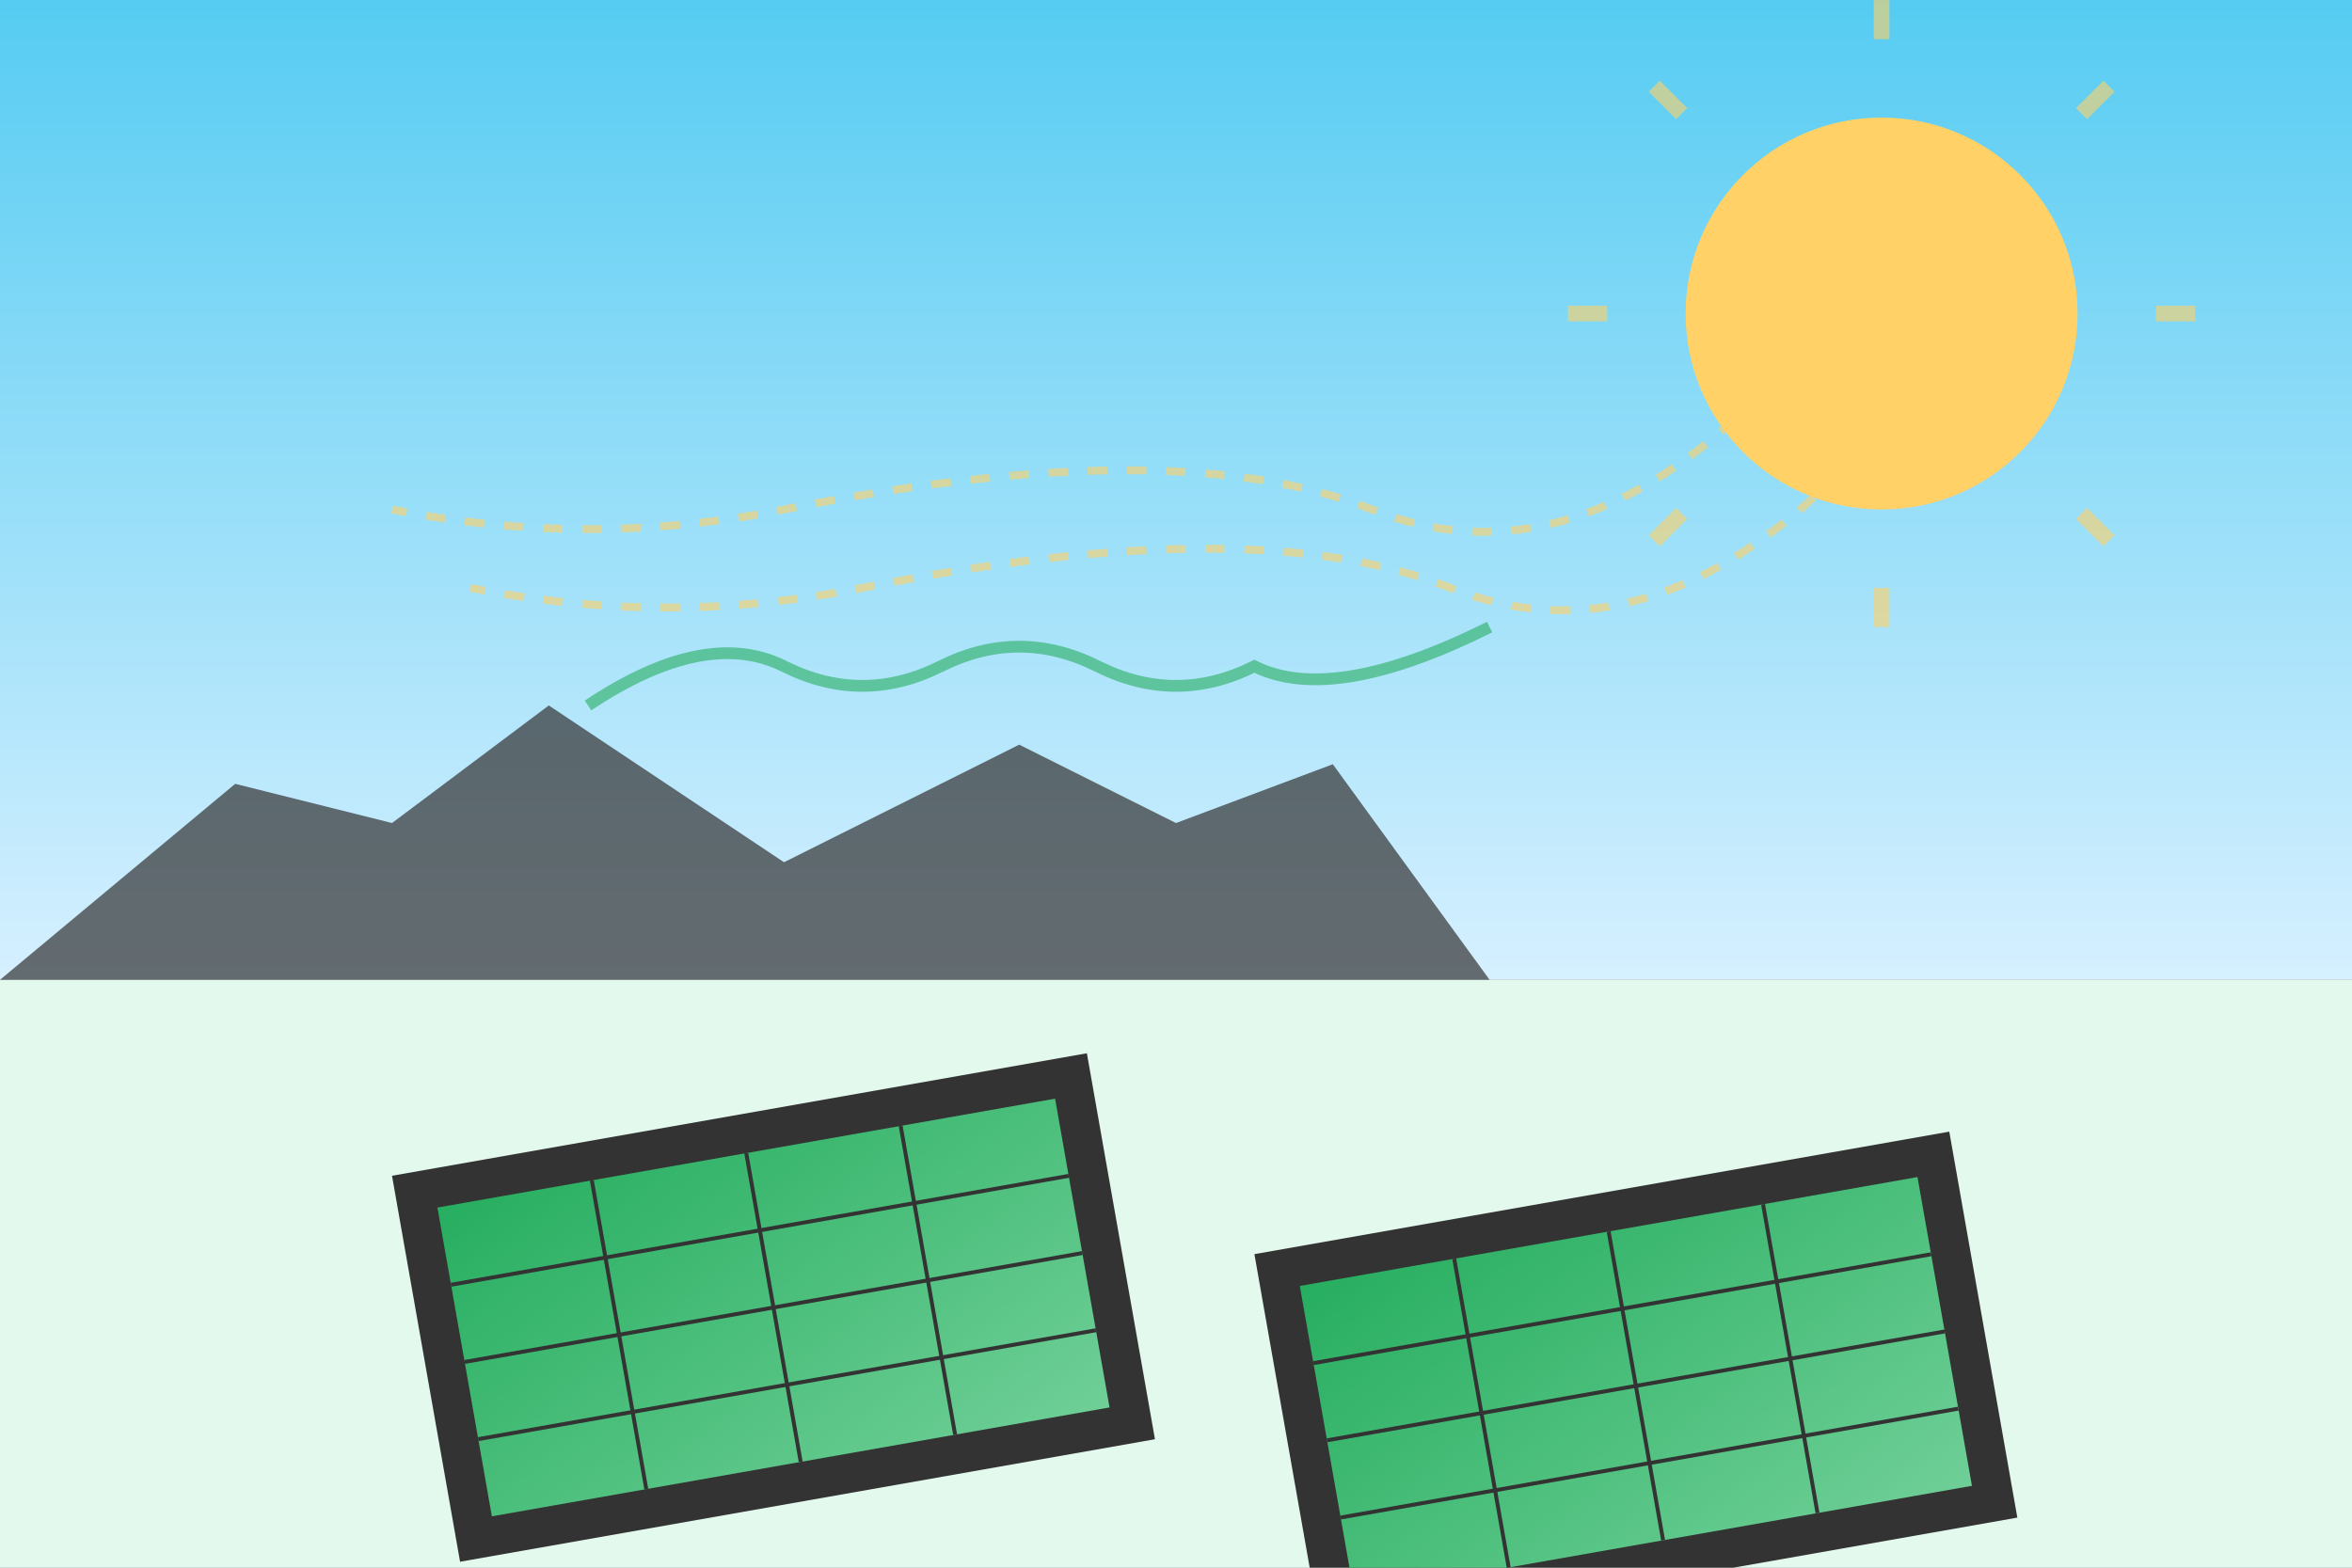 <svg xmlns="http://www.w3.org/2000/svg" width="600" height="400" viewBox="0 0 600 400">
  <rect x="0" y="0" width="600" height="400" fill="#808080" stroke="none"/>
  <defs>
    <linearGradient id="sky-gradient" x1="0%" y1="0%" x2="0%" y2="100%">
      <stop offset="0%" stop-color="#56ccf2" />
      <stop offset="100%" stop-color="#d6f0ff" />
    </linearGradient>
    <linearGradient id="panel-gradient" x1="0%" y1="0%" x2="100%" y2="100%">
      <stop offset="0%" stop-color="#27ae60" />
      <stop offset="100%" stop-color="#6fcf97" />
    </linearGradient>
  </defs>
  
  <!-- Sky background -->
  <rect width="600" height="250" fill="url(#sky-gradient)" />
  
  <!-- Ground -->
  <rect y="250" width="600" height="150" fill="#e3f9ee" />
  
  <!-- Sun -->
  <circle cx="480" cy="80" r="50" fill="#ffd166" />
  <g opacity="0.6">
    <line x1="480" y1="10" x2="480" y2="0" stroke="#ffd166" stroke-width="4" />
    <line x1="480" y1="160" x2="480" y2="150" stroke="#ffd166" stroke-width="4" />
    <line x1="410" y1="80" x2="400" y2="80" stroke="#ffd166" stroke-width="4" />
    <line x1="560" y1="80" x2="550" y2="80" stroke="#ffd166" stroke-width="4" />
    <line x1="429" y1="29" x2="422" y2="22" stroke="#ffd166" stroke-width="4" />
    <line x1="538" y1="138" x2="531" y2="131" stroke="#ffd166" stroke-width="4" />
    <line x1="429" y1="131" x2="422" y2="138" stroke="#ffd166" stroke-width="4" />
    <line x1="538" y1="22" x2="531" y2="29" stroke="#ffd166" stroke-width="4" />
  </g>
  
  <!-- Solar panels field -->
  <g transform="translate(100, 300) rotate(-10)">
    <rect x="0" y="0" width="180" height="100" fill="#333" />
    <rect x="10" y="10" width="160" height="80" fill="url(#panel-gradient)" />
    <line x1="10" y1="30" x2="170" y2="30" stroke="#333" stroke-width="1" />
    <line x1="10" y1="50" x2="170" y2="50" stroke="#333" stroke-width="1" />
    <line x1="10" y1="70" x2="170" y2="70" stroke="#333" stroke-width="1" />
    <line x1="50" y1="10" x2="50" y2="90" stroke="#333" stroke-width="1" />
    <line x1="90" y1="10" x2="90" y2="90" stroke="#333" stroke-width="1" />
    <line x1="130" y1="10" x2="130" y2="90" stroke="#333" stroke-width="1" />
  </g>
  
  <g transform="translate(320, 320) rotate(-10)">
    <rect x="0" y="0" width="180" height="100" fill="#333" />
    <rect x="10" y="10" width="160" height="80" fill="url(#panel-gradient)" />
    <line x1="10" y1="30" x2="170" y2="30" stroke="#333" stroke-width="1" />
    <line x1="10" y1="50" x2="170" y2="50" stroke="#333" stroke-width="1" />
    <line x1="10" y1="70" x2="170" y2="70" stroke="#333" stroke-width="1" />
    <line x1="50" y1="10" x2="50" y2="90" stroke="#333" stroke-width="1" />
    <line x1="90" y1="10" x2="90" y2="90" stroke="#333" stroke-width="1" />
    <line x1="130" y1="10" x2="130" y2="90" stroke="#333" stroke-width="1" />
  </g>
  
  <!-- Buildings silhouette -->
  <path d="M0,250 L60,200 L100,210 L140,180 L200,220 L260,190 L300,210 L340,195 L380,250 Z" fill="#333" opacity="0.7" />
  
  <!-- Energy flow lines -->
  <g stroke="#ffd166" fill="none" stroke-width="2" opacity="0.6">
    <path d="M450,100 Q400,150 350,130 Q300,110 200,130 Q150,140 100,130" stroke-dasharray="5,5" />
    <path d="M470,120 Q420,170 370,150 Q320,130 220,150 Q170,160 120,150" stroke-dasharray="5,5" />
  </g>
  
  <!-- Croatia map outline -->
  <path d="M150,180 Q180,160 200,170 Q220,180 240,170 Q260,160 280,170 Q300,180 320,170 Q340,180 380,160" fill="none" stroke="#27ae60" stroke-width="3" opacity="0.6" />
</svg>